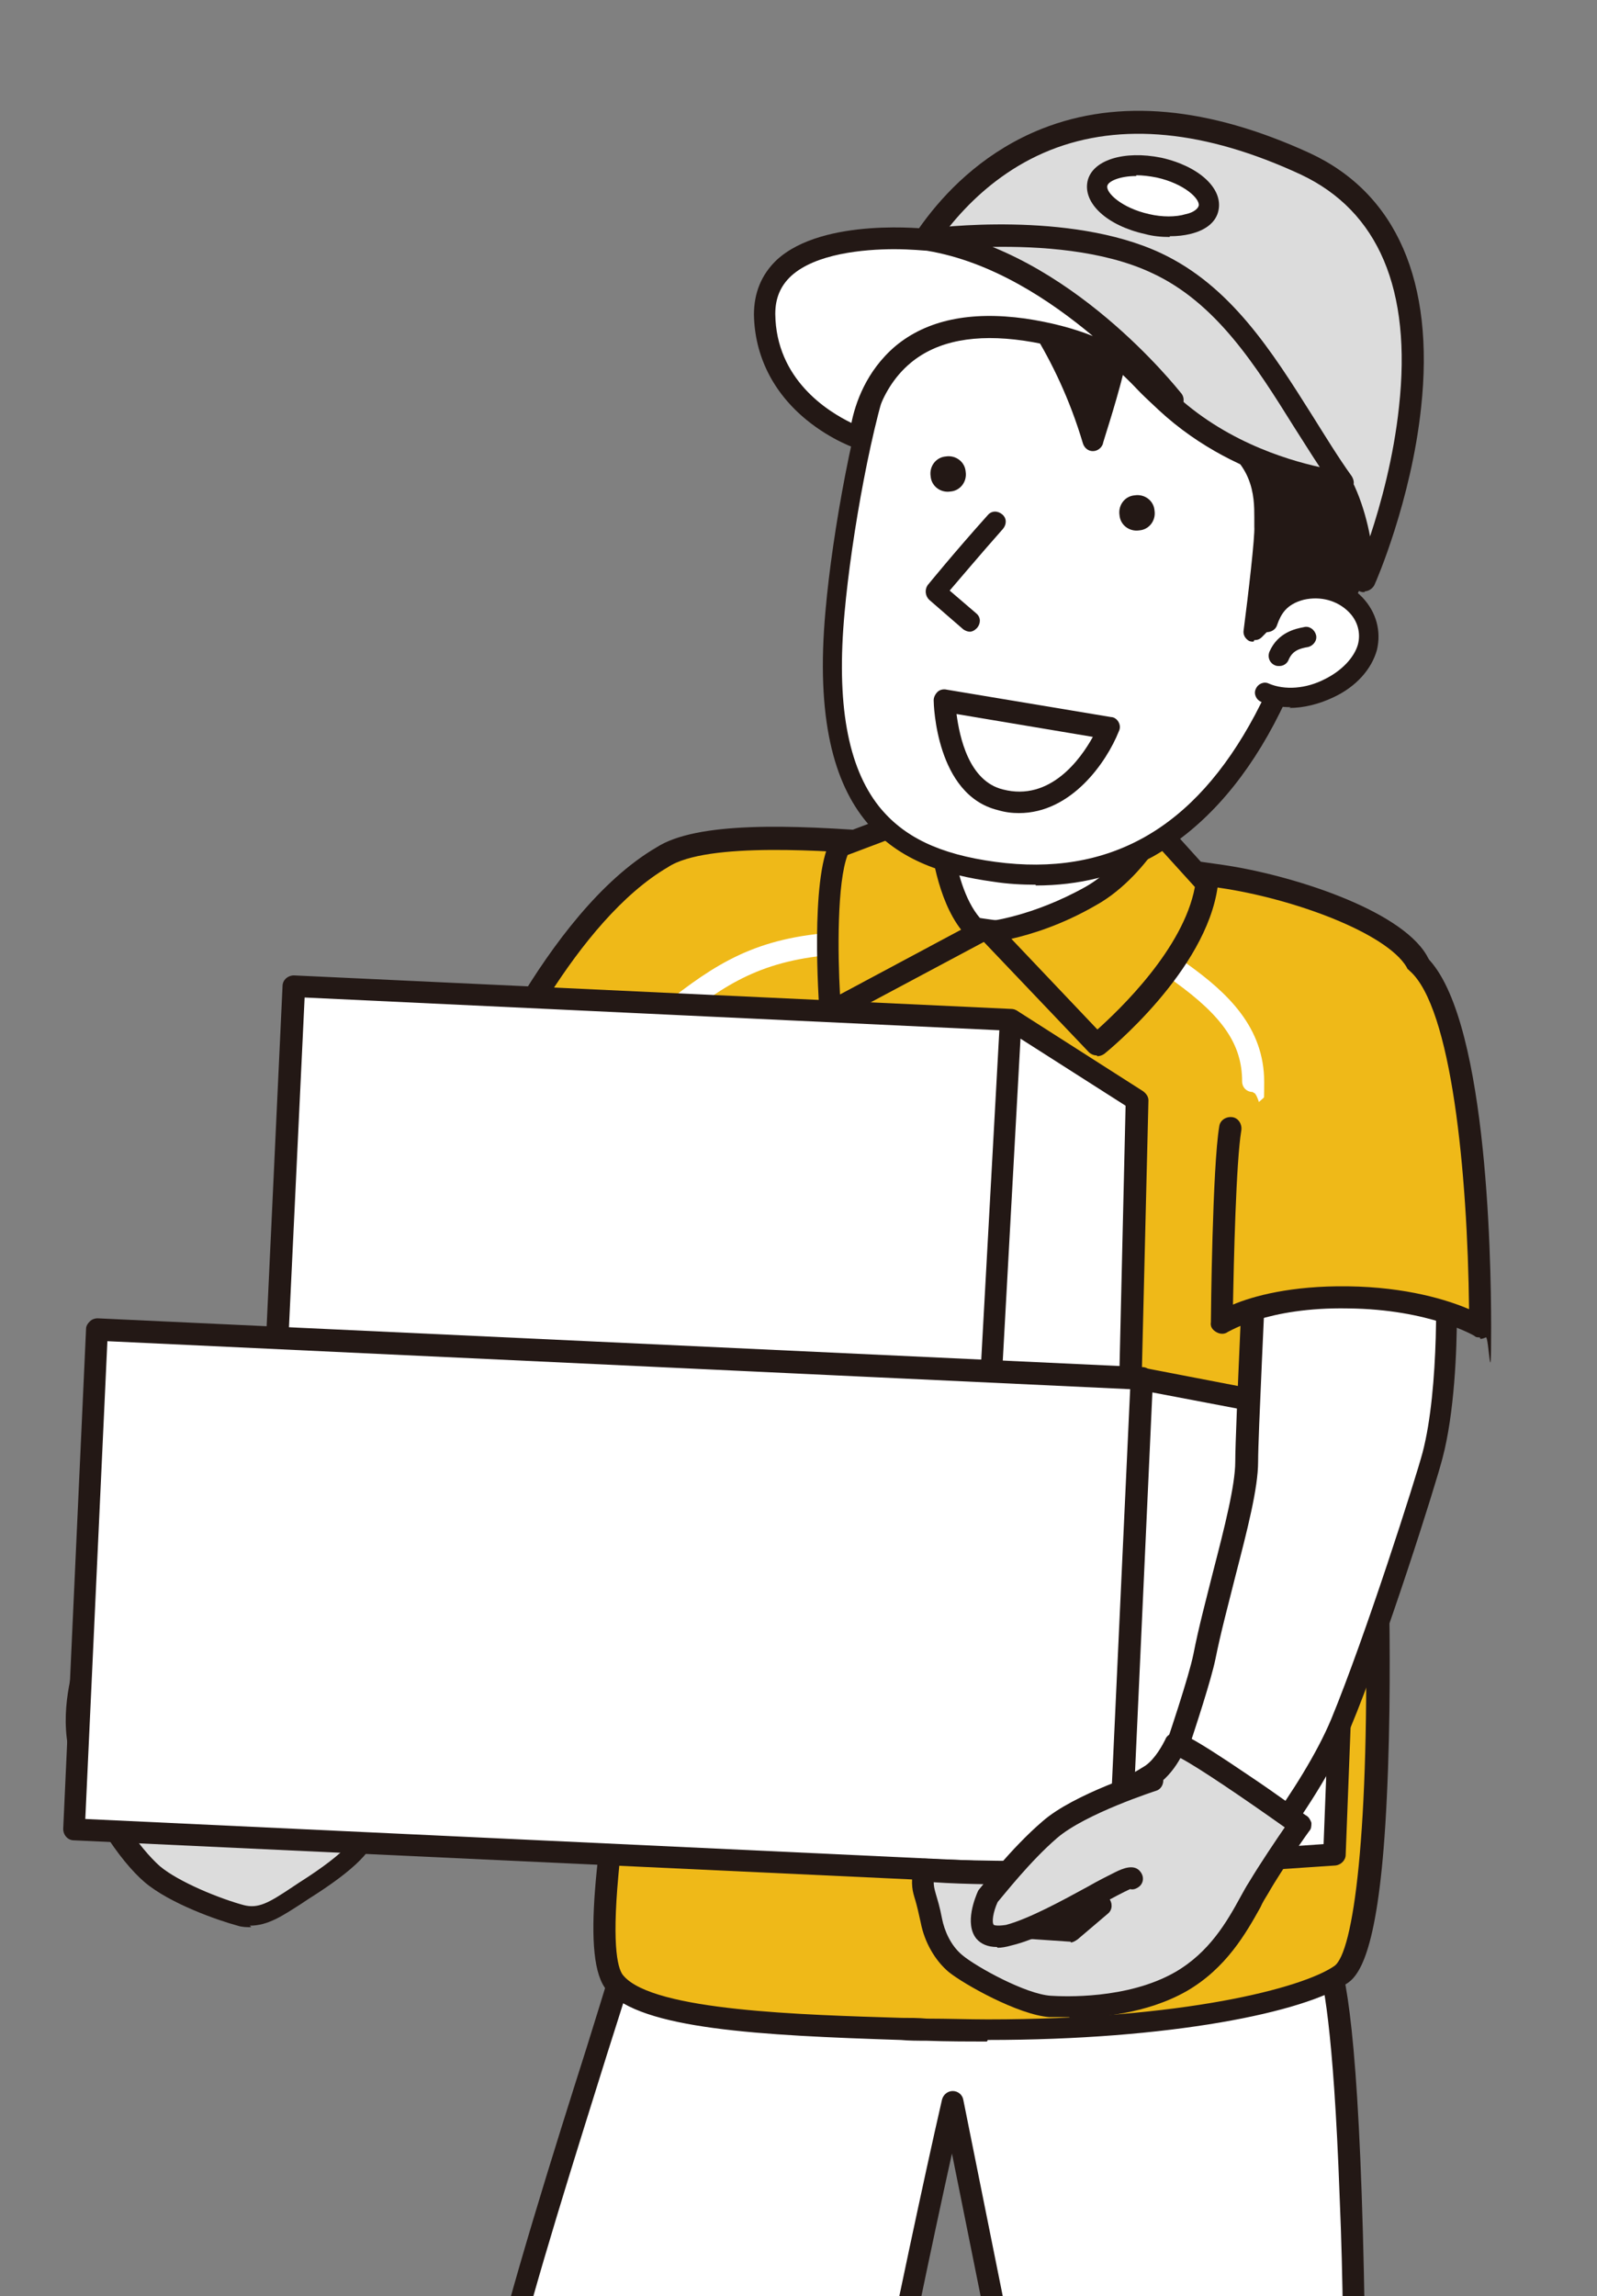 <?xml version="1.0" encoding="UTF-8"?>
<svg id="_レイヤー_1" data-name="レイヤー_1" xmlns="http://www.w3.org/2000/svg" version="1.1" xmlns:xlink="http://www.w3.org/1999/xlink" viewBox="0 0 209.7 301.3">
  <rect x="0" y="0" width="209.7" height="301.3" fill="#808080" stroke="none"/>
  <!-- Generator: Adobe Illustrator 29.6.1, SVG Export Plug-In . SVG Version: 2.1.1 Build 9)  -->
  <defs>
    <style>
      .st0, .st1 {
        fill: #efb918;
      }

      .st2 {
        fill: #fff;
      }

      .st3 {
        fill: none;
      }

      .st4 {
        fill: #231815;
      }

      .st1 {
        stroke: #231815;
        stroke-linecap: round;
        stroke-linejoin: round;
        stroke-width: 9.8px;
      }

      .st5 {
        fill: #dcdcdc;
      }

      .st6 {
        clip-path: url(#clippath);
      }

      .st7 {
        fill: #b5b4b5;
      }
    </style>
    <clipPath id="clippath">
      <rect class="st3" width="209.7" height="301.3"/>
    </clipPath>
  </defs>
  <g class="st6">
    <g>
      <g>
        <g>
          <path class="st2" d="M82.9,253.4s0,0,.1,0c0-.2,0-.2-.1,0Z"/>
          <path class="st4" d="M83,254.9s0,0,0,0h-.1c-.5,0-.9-.3-1.2-.7-.3-.4-.3-.9-.1-1.3.5-1.2,1.5-1,1.7-1,.1,0,1.2.3,1.1,1.6,0,.8-.7,1.4-1.4,1.4ZM81.6,253.4c0,.4.3,1.1,1.1,1.3.8.2,1.4-.3,1.6-.7l-1.3-.6h-1.3Z"/>
        </g>
        <g>
          <path class="st2" d="M177.8,316s0-54.6-4.1-60.2c0,0-33.8,2.8-45.7,4-3.8-4.7-42.6-6.2-45-6.3-.1,2.4-13.1,40.4-17.5,59.2l51.7-.3s5-24.5,7.8-36.5l7.8,38.9,44.9,1.4Z"/>
          <path class="st4" d="M177.8,317.5s0,0,0,0l-44.9-1.4c-.7,0-1.2-.5-1.4-1.2l-6.5-32.3c-2.8,12.6-6.3,29.7-6.3,30-.1.7-.7,1.1-1.4,1.2l-51.7.3s0,0,0,0c-.4,0-.9-.2-1.1-.5-.3-.3-.4-.8-.3-1.2,2.7-11.6,8.5-30.1,12.8-43.6,2.3-7.4,4.5-14.4,4.6-15.4,0-.8.7-1.4,1.5-1.4,1.2,0,11.6.5,22.1,1.4,17.7,1.7,22,3.7,23.4,4.8,12.3-1.2,44.7-3.9,45-3.9.5,0,1,.2,1.3.6,1.2,1.7,3,6.9,3.9,33,.5,14.2.5,27.9.5,28.1,0,.4-.2.8-.4,1-.3.3-.6.4-1,.4ZM134.1,313.3l42.3,1.3c0-3.9,0-15-.5-26.5-.8-22-2.2-28.7-3-30.7-5.5.5-34.1,2.8-44.7,3.9-.5,0-1-.1-1.3-.5-.5-.6-3.5-2.6-22-4.4-8.8-.8-17.5-1.2-20.7-1.4-.5,2.1-1.9,6.4-4.5,14.6-4,12.8-9.5,30.1-12.3,41.6l48.7-.3c1-5,5.2-25,7.6-35.4.2-.7.8-1.1,1.4-1.1.7,0,1.3.5,1.4,1.2l7.6,37.8Z"/>
        </g>
      </g>
      <g>
        <path class="st2" d="M66.6,147.5s-8.2,12.5-10.6,15.3c-2.4,2.8-12.2,14.2-18.1,24.3-7.2,12.4-10.8,22.9-10.8,22.9l11.4,13.5s9.6-22.8,13.6-27.4c6-7.1,10.2-20.6,14-22.2,3.8-1.6,18.5-16,18.5-16,0,0-3.3-7.6-6.1-10-2.8-2.4-11.9-.4-11.9-.4Z"/>
        <path class="st4" d="M38.6,224.9c-.4,0-.8-.2-1.1-.5l-11.4-13.5c-.3-.4-.4-.9-.3-1.4.1-.4,3.7-10.7,10.9-23.1,5.7-9.9,14.9-20.6,17.9-24.1l.3-.4c2.3-2.7,10.4-15.1,10.5-15.2.2-.3.5-.5.9-.6,1.6-.4,9.9-2.1,13.1.7,3,2.6,6.1,9.8,6.5,10.6.2.5.1,1.2-.3,1.6-1.5,1.5-14.9,14.6-18.9,16.3-1.5.7-3.8,5.1-5.8,9.1-2.2,4.3-4.7,9.2-7.6,12.7-3.8,4.4-13.2,26.8-13.3,27.1-.2.5-.6.8-1.1.9,0,0-.1,0-.2,0ZM28.8,209.7l9.4,11.1c2.5-5.8,9.5-21.7,12.9-25.7,2.7-3.2,5.1-8,7.3-12.1,2.7-5.2,4.8-9.4,7.3-10.4,2.5-1.1,11.4-9.3,17.3-15-1.1-2.5-3.4-7-5.3-8.6-1.5-1.3-6.6-.9-10.1-.2-1.6,2.4-8.2,12.4-10.4,15l-.3.4c-8,9.3-13.9,17.3-17.6,23.7-6,10.2-9.4,19.2-10.4,21.9Z"/>
      </g>
      <g>
        <path class="st5" d="M31.8,212c-1.4-1.2-17.6-6.7-17.6-6.7,0,0-.9,5.6-1.9,9.6-1,4-3.2,9.5-1.3,15.9,1.8,6.4,6.3,12.7,9.1,15.1,2.8,2.4,8.7,4.6,11.6,5.4,2.8.7,4.8-.8,8.3-3.1,4.2-2.7,10.4-7.1,7.6-9.5-2.8-2.4-10.1-4.8-10.1-4.8,0,0-1.6-3.8-2.1-9-.4-5.2-3.7-12.9-3.7-12.9Z"/>
        <path class="st4" d="M33,252.9c-.6,0-1.2,0-1.8-.2-2.6-.7-8.9-2.9-12.2-5.7-3.3-2.8-7.8-9.5-9.6-15.8-1.7-5.8-.2-10.9.8-14.7.2-.7.4-1.4.5-2,1-3.9,1.8-9.5,1.8-9.5,0-.4.3-.8.7-1,.4-.2.8-.3,1.2-.1,5,1.7,16.6,5.7,18.1,7,.2.1.3.3.4.5.1.3,3.3,7.9,3.8,13.3.3,3.8,1.3,6.8,1.7,8,1.9.7,7.4,2.7,9.9,4.8.9.7,1.3,1.7,1.2,2.7-.2,2.4-2.8,5.1-9,9-.3.2-.6.4-.9.6-2.5,1.6-4.4,2.9-6.8,2.9ZM15.3,207.2c-.3,2-1,5.3-1.6,8.1-.2.7-.4,1.3-.6,2.1-1,3.6-2.2,8.1-.8,13.1,1.8,6.4,6.2,12.2,8.7,14.4,2.5,2.1,8,4.3,11,5.1,1.9.5,3.3-.3,6.3-2.3.3-.2.6-.4.9-.6,6.8-4.3,7.6-6.2,7.6-6.8,0,0,0-.2-.2-.4-2.1-1.8-7.7-3.9-9.6-4.5-.4-.1-.7-.4-.9-.8,0-.2-1.7-4.1-2.2-9.5-.3-4.3-2.7-10.4-3.4-12-1.6-.9-8.6-3.4-15.3-5.8ZM30.8,213.1h0,0Z"/>
      </g>
      <g>
        <path class="st0" d="M93.4,159.1c-4.2,16.7-6.9,25.6-8.1,49.5-.5,9.9-9.2,46.3-4.4,51.7s26.7,5.7,40.8,6.1c29,.9,49-3.4,54.4-7.1,5.4-3.7,4.9-41.6,4.8-49.7-.2-8.1-3.4-37.3,1.7-57.8,1.6-6.4,6.6-20.1,3.4-25.5-3.1-5.2-16.3-9.8-25.6-11.1-9.7-1.4-21.5-3.6-26-3.6-6.7,0-13.8-.5-18.3-.8-9.2-.7-23.9-1.7-29.2,1.8-14.5,8.4-25.2,34.5-25.2,34.5l29.7,9.3"/>
        <path class="st4" d="M129.6,267.9c-2.6,0-5.2,0-8-.1-1.1,0-2.2,0-3.3-.1-18.5-.6-34.1-1.4-38.6-6.5-3.5-4-1.3-18.8,1.9-37.8,1.1-6.4,2-12,2.2-15,1.2-22.2,3.6-31.6,7.2-45.9.3-1.2.6-2.5,1-3.8.2-.8,1-1.2,1.7-1,.8.2,1.2,1,1,1.7-.3,1.3-.7,2.6-1,3.8-3.6,14.1-6,23.5-7.1,45.4-.2,3.2-1.1,8.8-2.2,15.3-1.2,7.2-2.6,15.3-3.2,22.2-.9,9.8,0,12.5.7,13.2,4,4.6,23.6,5.1,36.5,5.5,1.1,0,2.2,0,3.3.1,2.8,0,5.5.1,8,.1,25.6,0,41.3-4.1,45.5-7,2.5-1.7,4.7-17.3,4.1-48.5,0-1.5-.2-3.7-.3-6.5-.7-12.1-2.1-34.8,2.1-51.7.3-1.2.7-2.7,1.2-4.2,1.9-6.5,4.7-16.3,2.4-20.2-2.7-4.5-14.9-9-24.6-10.4-2.8-.4-5.8-.9-8.7-1.3-7.2-1.1-13.9-2.2-17-2.2-7,0-14.5-.5-18.4-.8-6.9-.5-23.2-1.8-28.3,1.6,0,0,0,0,0,0-12,7-21.5,26.8-23.9,32.4l28.2,8.8c.8.2,1.2,1,.9,1.8s-1,1.2-1.8.9l-29.7-9.3c-.4-.1-.7-.4-.9-.8-.2-.4-.2-.8,0-1.2.4-1.1,11-26.6,25.7-35.2,5.3-3.4,17.6-3,30.1-2,3.8.3,11.2.8,18.1.8s10.2,1.1,17.5,2.2c2.9.5,5.9.9,8.7,1.3,8.9,1.3,23.1,5.8,26.7,11.8,3,5,0,15.1-2.1,22.5-.5,1.6-.9,3-1.1,4.1-4.1,16.5-2.7,38.8-2,50.8.2,2.9.3,5.1.3,6.7.1,5.6.2,16.4-.3,26.5-.9,19.3-3.4,23.1-5.1,24.3-5.7,3.9-23.4,7.5-47.3,7.5Z"/>
      </g>
      <g>
        <path class="st2" d="M151.6,87.8s-6.2,17.5-4.4,22.5c2.9,7.7,8,6.1,8,6.1,0,0-16,6.9-25.1,5.7-11.9-1.6-16.4-4.6-16.4-4.6,0,0,4.2,1,9.1-8.3,4.8-9.3,4.9-21.7,4.9-21.7"/>
        <path class="st4" d="M132.5,123.7c-.9,0-1.7,0-2.5-.2-12.1-1.6-16.8-4.7-17-4.8-.6-.4-.9-1.2-.6-1.8.3-.6,1-1,1.6-.8.3,0,3.6,0,7.5-7.6,4.6-8.9,4.8-20.9,4.8-21,0-.8.7-1.4,1.4-1.4s0,0,0,0c.8,0,1.4.7,1.4,1.5,0,.5-.2,12.9-5.1,22.3-2.3,4.4-4.5,6.7-6.3,7.9,2.5.9,6.6,2.1,12.6,2.9,5.8.8,14.6-2,19.9-3.9-1.6-1-3.2-2.8-4.4-6-2-5.3,3.7-21.6,4.3-23.5.3-.7,1.1-1.1,1.8-.9.7.3,1.1,1.1.9,1.8-2.3,6.6-5.6,18.2-4.4,21.5,2.4,6.3,6.2,5.3,6.3,5.3.7-.2,1.5.2,1.8.9.3.7,0,1.5-.8,1.8-.6.3-13.9,6-23.3,6ZM114.1,116.2h0Z"/>
      </g>
      <path class="st1" d="M73.8,153.8"/>
      <g>
        <path class="st7" d="M137.8,247.2s-1.2-4.6-2-5.4"/>
        <path class="st4" d="M137.8,248.7c-.6,0-1.2-.4-1.4-1.1-.5-2.1-1.3-4.3-1.7-4.7-.5-.6-.5-1.5,0-2s1.5-.6,2,0c.9.9,1.9,4.2,2.4,6,.2.8-.3,1.6-1,1.8-.1,0-.2,0-.4,0ZM134.8,242.9h0s0,0,0,0Z"/>
      </g>
      <g>
        <path class="st0" d="M155,127.6c6.1,4.4,9.5,8.5,9.5,14.3"/>
        <path class="st2" d="M164.5,143.3c-.8,0-1.4-.6-1.4-1.4,0-4.8-2.5-8.5-8.9-13.1-.6-.5-.8-1.4-.3-2,.5-.6,1.4-.8,2-.3,5.3,3.8,10.1,8.3,10.1,15.5s-.6,1.4-1.4,1.4Z"/>
      </g>
      <g>
        <path class="st0" d="M86.6,134c7.1-5.8,11.9-9.2,21.4-10.2"/>
        <path class="st2" d="M86.6,135.5c-.4,0-.8-.2-1.1-.5-.5-.6-.4-1.5.2-2,7.2-5.8,12.3-9.5,22.2-10.5.8,0,1.5.5,1.6,1.3,0,.8-.5,1.5-1.3,1.6-9.3,1-13.9,4.4-20.7,9.9-.3.2-.6.3-.9.3Z"/>
      </g>
      <g>
        <path class="st0" d="M151.7,108.6s-3.4,6-8.6,8.9c-7.3,4.2-13.2,4.7-13.2,4.7l14.1,14.8s13-10.5,14.4-21.1l-6.6-7.3Z"/>
        <path class="st4" d="M144,138.5c-.4,0-.8-.2-1-.4l-14.1-14.8c-.4-.4-.5-1-.3-1.5.2-.5.7-.9,1.2-.9,0,0,5.7-.6,12.7-4.5,4.8-2.7,8.1-8.3,8.1-8.4.2-.4.6-.7,1.1-.7.5,0,.9.1,1.2.5l6.6,7.3c.3.3.4.7.4,1.2-1.5,11.1-14.4,21.6-14.9,22-.3.2-.6.3-.9.3ZM132.8,123.2l11.3,11.9c2.9-2.6,11.3-10.6,12.8-18.7l-4.9-5.4c-1.4,2.1-4.3,5.7-8.1,7.8-4.5,2.6-8.5,3.8-11.1,4.4Z"/>
      </g>
      <g>
        <path class="st0" d="M123.2,106.2s.2,11.7,5.3,16.2l-19.5,10.4s-1.2-16.9,1.2-21.8l13-4.9Z"/>
        <path class="st4" d="M109,134.3c-.2,0-.5,0-.7-.2-.4-.2-.7-.7-.7-1.2-.1-1.8-1.2-17.4,1.4-22.5.2-.3.4-.6.8-.7l13-4.9c.4-.2.9-.1,1.3.2.4.3.6.7.6,1.2,0,.1.2,11.2,4.8,15.1.4.3.5.8.5,1.2s-.3.9-.8,1.1l-19.5,10.4c-.2.1-.4.2-.7.2ZM111.3,112.2c-1.4,3.6-1.3,13-1,18.3l15.9-8.5c-3.1-4-4-10.5-4.3-13.8l-10.6,4Z"/>
      </g>
      <g>
        <path class="st4" d="M176.3,51.5c-.2,0-.4,0-.6-.1-5.8-2.5-11.1-10.5-13-16.8-.2-.8.2-1.6,1-1.8.8-.2,1.6.2,1.8,1,1.7,5.6,6.5,12.9,11.3,14.9.7.3,1.1,1.2.8,1.9-.2.6-.8.9-1.3.9Z"/>
        <g>
          <path class="st2" d="M116.2,47.1c-2.8,7.1-5.6,22.6-6.6,33.2-2.4,26.5,8.1,32.4,20.9,34.1,15,2.1,26.9-3.9,35.5-20,4.3-8,10.2-22.9,9.2-33.1-1-10.3-16.3-29.5-31.9-28-15.6,1.5-22,.9-27.1,13.8Z"/>
          <path class="st4" d="M136,116.1c-1.8,0-3.7-.1-5.6-.4-12.3-1.7-24.6-7.2-22-35.6.9-10.3,3.8-26.1,6.7-33.6,4.9-12.6,11.4-13.2,24.4-14.3,1.2-.1,2.4-.2,3.8-.3,16.5-1.6,32.3,18.4,33.3,29.2,1.1,11-5.4,26.5-9.3,33.9-4.3,8.1-9.7,13.9-15.9,17.4-4.6,2.5-9.7,3.8-15.4,3.8ZM116.2,47.1l1.2.5c-2.8,7.1-5.6,22.7-6.5,32.8-1.1,11.9.4,20.2,4.5,25.4,3.2,4,7.9,6.3,15.3,7.3,14.9,2,26.1-4.3,34.1-19.3,3.8-7.2,10-22,9-32.4-.9-9.7-15.6-28.2-30.4-26.8-1.3.1-2.6.2-3.8.3-13,1.2-17.9,1.6-22.2,12.6l-1.2-.5Z"/>
        </g>
        <g>
          <path class="st4" d="M174.8,81.1s16.8-23.5.5-45.3c-11-14.8-43.6-16.1-46.9-4.7-.4,1.5,10,9.6,15.1,26.9,0,0,2.4-7.2,3.4-12.1,0,0,4.3,7.2,11.6,10.3,8.7,3.7,7.3,10.9,7.5,12.9.2,2-1.4,13.9-1.4,13.9,0,0,5.7-6,8-4.9,2.3,1.1,1,1.7,1,1.7"/>
          <path class="st4" d="M164.6,84.2c-.2,0-.4,0-.6-.1-.5-.3-.8-.8-.7-1.4.6-4.6,1.5-12.3,1.4-13.6,0-.3,0-.7,0-1.2,0-2.7,0-7.7-6.7-10.6-4.9-2.1-8.5-5.8-10.5-8.3-1.1,4.4-2.7,9.1-2.7,9.3-.2.5-.7.9-1.3.9s0,0,0,0c-.6,0-1.1-.4-1.3-1-3.5-11.8-9.5-19.2-12.7-23.2-1.9-2.3-2.7-3.3-2.4-4.4,1.2-4,5.3-6.8,11.8-8,12-2.2,29.8,1.9,37.5,12.3,8.7,11.7,8.1,23.8,6.1,32-2.2,8.7-6.4,14.7-6.6,14.9-.4.6-1.3.7-1.9.3-.4-.3-.6-.8-.5-1.3-.4,0-.8-.3-1-.8-.1-.3-.2-.6,0-.9,0,0-.2,0-.3-.1-.7-.3-3.7,1.7-6.5,4.6-.3.3-.6.4-1,.4ZM146.9,44.5c.5,0,.9.2,1.1.7,0,0,4.2,6.9,11,9.7,8.3,3.5,8.3,10.2,8.3,13,0,.4,0,.7,0,.9.2,1.4-.4,6.7-.9,10.5,2.2-1.8,4.9-3.5,6.8-2.6.4.2,1.4.6,1.9,1.4,1.4-2.4,3.5-6.7,4.8-11.9,2.7-11,.8-20.9-5.6-29.6-3.3-4.4-8.9-7.9-15.9-9.9-6.4-1.9-13.3-2.3-19-1.3-5.2.9-8.6,3-9.6,5.8.3.5,1.1,1.4,1.8,2.3,3,3.6,8.2,10.1,11.9,20.1.7-2.4,1.6-5.5,2.1-8,.1-.5.5-1,1.1-1,0,0,.1,0,.2,0Z"/>
        </g>
        <g>
          <path class="st2" d="M166.2,90.8c5,2.1,12.3-1.3,13.5-6,1.2-4.6-3.5-8.8-8.7-7.5-3.2.8-4,2.8-4.4,4.2"/>
          <path class="st4" d="M169.5,92.8c-1.4,0-2.7-.2-3.9-.7-.7-.3-1-1.1-.7-1.7.3-.7,1.1-1,1.7-.7,2.1.9,4.9.7,7.4-.6,2.2-1.1,3.8-2.8,4.3-4.5.4-1.5,0-3.1-1.2-4.3-1.5-1.5-3.7-2.1-5.9-1.6-2.3.6-3,1.9-3.5,3.3-.2.7-1,1.1-1.7.9-.7-.2-1.1-1-.9-1.7.5-1.7,1.7-4.2,5.4-5.1,3.1-.7,6.3.1,8.4,2.3,1.8,1.9,2.5,4.4,1.9,6.9-.7,2.5-2.7,4.8-5.7,6.2-1.9.9-3.9,1.4-5.8,1.4Z"/>
        </g>
        <g>
          <path class="st2" d="M130.8,68.5c-4.4,5-7.8,9.2-7.8,9.2l4.5,3.9"/>
          <path class="st4" d="M127.4,82.9c-.3,0-.6-.1-.9-.3l-4.5-3.9c-.5-.5-.6-1.3-.2-1.9,0,0,3.5-4.3,7.9-9.2.5-.6,1.3-.6,1.9-.1.6.5.6,1.3.1,1.9-3.1,3.5-5.7,6.6-7,8.1l3.5,3c.6.5.6,1.3.1,1.9-.3.3-.6.5-1,.5Z"/>
        </g>
        <path class="st4" d="M151.6,67c.2,1.3-.7,2.5-2,2.6-1.3.2-2.5-.7-2.6-2-.2-1.3.7-2.5,2-2.6,1.3-.2,2.5.7,2.6,2Z"/>
        <path class="st4" d="M126.8,61.9c.2,1.3-.7,2.5-2,2.6-1.3.2-2.5-.7-2.6-2-.2-1.3.7-2.5,2-2.6,1.3-.2,2.5.7,2.6,2Z"/>
        <g>
          <path class="st2" d="M168,86.1c.8-1.8,2.3-2.2,3.5-2.4"/>
          <path class="st4" d="M168,87.4c-.2,0-.4,0-.6-.1-.7-.3-1-1.1-.7-1.8,1.1-2.5,3.4-3,4.5-3.2.7-.2,1.4.3,1.6,1,.2.7-.3,1.4-1,1.6-1.2.2-2.1.5-2.6,1.7-.2.5-.7.8-1.2.8Z"/>
        </g>
        <path class="st2" d="M167.3,51.3c-.2,0-.5,0-.7-.2-3-1.8-7.5-5.9-11.7-15.2-.3-.7,0-1.5.7-1.8.7-.3,1.5,0,1.8.7,3.9,8.7,7.9,12.4,10.6,14,.6.4.8,1.2.5,1.8-.2.4-.7.6-1.1.6Z"/>
        <g>
          <path class="st2" d="M145.6,95.5s-4.7,11.8-14.3,9.4c-7.1-1.8-7.3-13-7.3-13l21.6,3.6Z"/>
          <path class="st4" d="M133.8,106.7c-.9,0-1.8-.1-2.8-.4-8.1-2-8.4-13.9-8.4-14.4,0-.4.2-.8.5-1.1s.8-.4,1.2-.3l21.6,3.6c.4,0,.8.3,1,.7.2.4.2.8,0,1.2-1.6,4-6.2,10.7-13.1,10.7ZM125.6,93.7c.4,3,1.6,8.8,6.1,9.9,6.2,1.6,10.2-4,11.8-6.9l-17.9-3Z"/>
        </g>
        <g>
          <path class="st5" d="M118.4,37.2s13.4-34.1,53-15.6c26.3,12.2,7.8,54.8,7.8,54.8,0,0-.3-10.8-5.4-16.2-4.6-4.9-12.8-14.5-12.8-14.5l-16-12.7-26.6,4.2Z"/>
          <path class="st4" d="M179.2,77.7c0,0-.2,0-.3,0-.7-.1-1.1-.7-1.2-1.4,0-.1-.4-10.3-5-15.3-4.3-4.6-11.8-13.4-12.8-14.5l-15.4-12.2-26,4.1c-.5,0-1-.1-1.3-.5-.3-.4-.4-.9-.2-1.4.2-.6,5.7-14,19.8-19.6,10.1-4,21.9-2.9,35.2,3.2,11.4,5.3,16.4,16.9,14.6,33.4-1.3,12.2-5.9,22.8-6.1,23.2-.2.5-.8.9-1.3.9ZM145,31.5c.3,0,.6.1.9.3l16,12.7c0,0,.1.1.2.2,0,0,8.2,9.6,12.8,14.5,2.8,3,4.3,7.5,5,11.2,1.4-4.2,3.1-10.4,3.8-17,1.7-15.4-2.7-25.7-12.9-30.5-12.5-5.8-23.6-6.9-32.9-3.2-9.5,3.8-14.8,11.7-17,15.6l23.9-3.8c0,0,.2,0,.2,0Z"/>
        </g>
        <g>
          <path class="st5" d="M176.4,63.3s-13.9-1-24.3-11.5c-10.4-10.5-21.1-19.7-30.1-20.3,0,0,18-2.4,29.8,3,11.8,5.4,17.2,18.6,24.6,28.8Z"/>
          <path class="st4" d="M176.4,64.7s0,0-.1,0c-.6,0-14.5-1.2-25.2-11.9-8.9-8.9-20.2-19.3-29.1-19.9-.7,0-1.3-.6-1.3-1.4,0-.7.5-1.4,1.2-1.5.8-.1,18.5-2.4,30.5,3.2,9.2,4.3,14.6,12.9,19.9,21.3,1.7,2.7,3.4,5.5,5.2,8,.3.5.4,1.1,0,1.5-.3.5-.7.7-1.3.7ZM130.3,32.4c7.6,3.7,15.7,11.1,22.9,18.3,6.9,7,15.6,9.6,20.1,10.6-1.2-1.8-2.3-3.6-3.4-5.3-5-8-10.2-16.3-18.7-20.2-6.4-3-14.8-3.5-20.9-3.4Z"/>
        </g>
        <g>
          <path class="st2" d="M122.1,31.5s-21.9-2.5-21.7,9.7c.2,12.2,12.6,16.3,12.6,16.3,0,0,.9-17.2,21.5-14.2,13.7,2,19.4,9.2,19.4,9.2,0,0-14.1-18.1-31.9-21Z"/>
          <path class="st4" d="M113,58.9c-.2,0-.3,0-.4,0-.1,0-3.4-1.1-6.7-3.8-4.4-3.6-6.8-8.4-6.9-13.8,0-2.9,1-5.3,3-7.2,6.1-5.6,19.7-4.1,20.3-4,0,0,0,0,0,0,18.2,3,32.2,20.8,32.8,21.5.5.6.4,1.5-.2,2-.6.5-1.5.4-2-.2,0,0-5.6-6.8-18.5-8.7-6.3-.9-11.3,0-14.8,2.9-4.7,3.9-5.1,9.9-5.1,9.9,0,.4-.3.9-.6,1.1-.2.2-.5.3-.8.3ZM117.5,32.7c-4.2,0-10.4.6-13.6,3.5-1.4,1.3-2.1,2.9-2.1,5,.1,8.6,6.9,12.8,10,14.3.5-2.5,1.9-6.8,5.8-10.1,4.1-3.4,9.8-4.6,17-3.6,3.4.5,6.4,1.3,8.9,2.3-5.6-4.7-13.3-9.8-21.8-11.2-.3,0-2-.2-4.4-.2Z"/>
        </g>
      </g>
      <g>
        <rect class="st2" x="37.4" y="131.6" width="94.3" height="49.3" transform="translate(7.4 -3.8) rotate(2.7)"/>
        <path class="st4" d="M130.4,184.5s0,0,0,0l-94.2-4.4c-.4,0-.7-.2-1-.5-.3-.3-.4-.7-.4-1l2.3-49.2c0-.8.7-1.4,1.5-1.4l94.2,4.4c.4,0,.7.2,1,.5.3.3.4.7.4,1l-2.3,49.2c0,.8-.7,1.4-1.4,1.4ZM37.8,177.2l91.3,4.3,2.2-46.3-91.3-4.3-2.2,46.3Z"/>
      </g>
      <g>
        <polygon class="st2" points="132.7 133.8 149.3 144.4 148.3 185.5 130 183 132.7 133.8"/>
        <path class="st4" d="M148.3,186.9c0,0-.1,0-.2,0l-18.3-2.5c-.7-.1-1.3-.8-1.2-1.5l2.7-49.1c0-.5.3-1,.8-1.2.5-.2,1-.2,1.4,0l16.6,10.6c.4.3.7.7.7,1.2l-1,41.1c0,.4-.2.8-.5,1.1-.3.2-.6.3-.9.3ZM131.5,181.7l15.4,2.1.9-38.7-13.8-8.8-2.5,45.4Z"/>
      </g>
      <g>
        <polygon class="st2" points="149.9 180.9 177.4 186.2 175.2 243.3 145.3 245.4 149.9 180.9"/>
        <path class="st4" d="M145.3,246.8c-.4,0-.7-.2-1-.4-.3-.3-.4-.7-.4-1.1l4.6-64.5c0-.4.2-.8.6-1,.3-.3.7-.4,1.1-.3l27.5,5.3c.7.1,1.2.8,1.2,1.5l-2.2,57.1c0,.7-.6,1.3-1.3,1.4l-29.9,2s0,0,0,0ZM151.2,182.6l-4.4,61.2,27-1.8,2.1-54.6-24.7-4.7Z"/>
      </g>
      <g>
        <path class="st2" d="M189.1,161.7c.7-2,1.9,18.5-1,29.3-1,3.6-7.5,24.4-12,35.2-4.5,10.8-16.7,24.8-16.7,24.8l-10.8-4.5s8.3-23.1,9.5-29.1c2-9.5,5.5-20.4,5.6-25.6,0-4.1,1.3-31.8,1.3-31.8,0,0,4.4,4.3,8.1,4.6s16.1-2.9,16.1-2.9Z"/>
        <path class="st4" d="M159.4,252.4c-.2,0-.4,0-.6-.1l-10.8-4.5c-.7-.3-1.1-1.1-.8-1.8,0-.2,8.3-23.1,9.5-28.9.7-3.6,1.7-7.3,2.6-10.9,1.5-5.8,2.9-11.3,2.9-14.4,0-4.1,1.3-30.7,1.3-31.8,0-.6.4-1.1.9-1.3.5-.2,1.1,0,1.5.3,1.1,1.1,4.6,4,7.2,4.2,2.7.2,11.5-1.8,15.2-2.7.4-.3.9-.4,1.3-.2,1.1.3,1.3,1.3,1.5,4.5.2,2.2.2,5,.2,7.8,0,4.4-.3,12.8-1.9,18.8-.9,3.5-7.5,24.4-12.1,35.4-4.5,10.9-16.4,24.7-16.9,25.2-.3.3-.7.5-1.1.5ZM150.4,245.7l8.6,3.6c2.6-3.1,12-14.6,15.8-23.7,4.5-10.9,11.1-31.6,12-35,2.2-8.4,1.9-22.8,1.5-27.2-3.4.8-12,2.8-15.2,2.6-2.4-.2-4.9-1.7-6.7-3-.3,7.2-1.2,25.5-1.2,28.8,0,3.5-1.4,8.9-3,15.1-.9,3.6-1.9,7.3-2.6,10.8-1.1,5.3-7.4,23-9.1,28ZM189.1,161.7h0,0Z"/>
      </g>
      <g>
        <path class="st0" d="M186,126.2c6.6,5.7,8.3,31.1,8.3,47.8,0,0-6-3.7-17.3-3.8-11.3-.2-16.6,3.3-16.6,3.3,0,0,.2-20.2,1.1-25.5"/>
        <path class="st4" d="M194.3,175.5c-.3,0-.5,0-.7-.2,0,0-5.9-3.5-16.6-3.6-10.6-.2-15.7,3.1-15.8,3.1-.4.3-1,.3-1.5,0-.5-.3-.8-.7-.7-1.3,0-.8.2-20.4,1.1-25.7.1-.8.9-1.3,1.7-1.2.8.1,1.3.9,1.2,1.7-.7,4.1-1,17.5-1.1,22.9,2.6-1.1,7.6-2.5,15.1-2.4,7.7.1,13.1,1.8,15.9,3-.2-18-2.3-39.6-7.8-44.4-.6-.5-.7-1.4-.1-2,.5-.6,1.4-.7,2-.1,8.2,7.1,8.8,39.2,8.8,48.9s-.3,1-.7,1.3c-.2.1-.5.2-.7.2Z"/>
      </g>
      <g>
        <polygon class="st2" points="146.9 246.5 9.7 240 12.7 174.4 149.9 180.9 146.9 246.5"/>
        <path class="st4" d="M146.9,247.9s0,0,0,0l-137.2-6.4c-.8,0-1.4-.7-1.4-1.5l3-65.6c0-.4.2-.7.5-1,.3-.3.7-.4,1-.4l137.2,6.4c.8,0,1.4.7,1.4,1.5l-3,65.6c0,.4-.2.7-.5,1-.3.2-.6.4-1,.4ZM11.2,238.7l134.3,6.3,2.9-62.7-134.3-6.3-2.9,62.7Z"/>
      </g>
      <g>
        <path class="st5" d="M154.2,228.8c1.9.1,16.5,10.6,16.5,10.6,0,0-3.4,4.7-5.5,8.3-2.1,3.6-4.4,9-10.2,12.3-5.8,3.3-13.4,3.5-17.1,3.2s-10.5-4.1-12.4-5.6c-1.8-1.5-2.9-3.8-3.2-5.6-.8-4.1-1.4-3.6-1-6.6,3.7.3,12.2.3,12.2.3,0,0,4.2-3.7,8.2-7.2,2.3-2,6.6-3.7,9.5-5.6,2-1.3,3.1-4.1,3.1-4.1Z"/>
        <path class="st4" d="M140.4,264.7c-1.1,0-2,0-2.6,0-4.1-.3-11.2-4.3-13.2-5.9-1.8-1.5-3.2-3.9-3.7-6.5-.3-1.4-.5-2.2-.7-2.9-.4-1.3-.6-2-.3-4.2,0-.8.8-1.3,1.5-1.3,3.1.2,9.7.3,11.6.3,1.2-1,4.6-4,7.8-6.8,1.5-1.3,3.6-2.4,5.7-3.5,1.4-.7,2.8-1.5,3.9-2.2,1.3-.9,2.3-2.8,2.6-3.4.2-.6.8-.9,1.4-.9.6,0,1.5.1,9.6,5.6,3.9,2.6,7.5,5.3,7.6,5.3.3.2.5.6.6.9,0,.4,0,.8-.3,1.1,0,0-3.4,4.7-5.4,8.2-.3.5-.7,1.1-1,1.8-1.9,3.4-4.5,8-9.7,11-5.3,3-11.6,3.5-15.3,3.5ZM122.6,246.9c0,.6.1,1,.3,1.7.2.7.5,1.6.8,3.2.3,1.5,1.1,3.5,2.7,4.8,1.8,1.5,8.3,5.1,11.6,5.3,1.6.1,10,.5,16.3-3.1,4.5-2.6,6.8-6.6,8.6-9.9.4-.7.7-1.3,1.1-1.9,1.5-2.5,3.6-5.6,4.7-7.2-5.5-3.9-11.4-7.9-13.7-9.1-.6,1.1-1.6,2.5-3,3.5-1.2.8-2.7,1.6-4.1,2.4-1.9,1-3.9,2.1-5.2,3.2-3.9,3.4-8.1,7.1-8.2,7.1-.3.2-.6.4-1,.4s0,0,0,0c-.3,0-6.8,0-10.9-.3Z"/>
      </g>
      <g>
        <polyline class="st7" points="133.2 252.8 140.6 253.4 144.6 249.9"/>
        <path class="st4" d="M140.6,254.8s0,0-.1,0l-7.4-.5c-.8,0-1.4-.7-1.3-1.5,0-.8.8-1.4,1.5-1.3l6.8.5,3.5-3c.6-.5,1.5-.5,2,.1.5.6.5,1.5-.1,2l-4,3.4c-.3.2-.6.4-.9.4Z"/>
      </g>
      <g>
        <path class="st5" d="M151.3,233.7s-9.5,3-13.5,6.5c-4,3.4-8.1,8.7-8.1,8.7,0,0-3.1,6.5,2.6,5,5.7-1.4,15.6-8.2,16.1-7.4"/>
        <path class="st4" d="M130.9,255.5c-1.2,0-2.1-.4-2.7-1.1-1.6-2-.1-5.5.2-6.2,0,0,.1-.2.2-.3.2-.2,4.2-5.4,8.3-8.9,4.1-3.6,13.6-6.6,14-6.7.8-.2,1.6.2,1.8.9.2.8-.2,1.6-.9,1.8,0,0-9.3,3-13,6.2-3.5,3-7.1,7.6-7.8,8.4-.6,1.3-.8,2.7-.5,3,0,0,.3.2,1.6,0,3-.8,7.4-3.2,10.7-5,1.4-.8,2.6-1.4,3.6-1.9,1-.5,2.6-1.2,3.4,0,.5.7.3,1.6-.4,2-.3.2-.7.3-1,.2-.7.3-2.6,1.3-4.2,2.2-3.6,2-8,4.4-11.4,5.2-.7.2-1.3.3-1.8.3ZM147.4,247.3s0,0,0,0c0,0,0,0,0,0ZM147.4,247.3s0,0,0,0c0,0,0,0,0,0Z"/>
      </g>
      <g>
        <ellipse class="st2" cx="151.4" cy="25.8" rx="3.7" ry="7.5" transform="translate(93.6 168.1) rotate(-77.6)"/>
        <path class="st4" d="M153.6,31.1c-1.1,0-2.2-.1-3.3-.4-4.9-1.1-8.1-4-7.5-6.9.6-2.8,4.8-4.1,9.7-3.1,4.9,1.1,8.1,4,7.5,6.9-.3,1.5-1.6,2.6-3.7,3.1-.8.2-1.7.3-2.7.3ZM149.2,23.1c-2.2,0-3.7.7-3.8,1.3-.2.9,1.9,2.9,5.5,3.7,1.7.4,3.5.4,4.8,0,1-.2,1.6-.7,1.7-1.1.2-.9-1.9-2.9-5.5-3.7-1-.2-1.9-.3-2.7-.3Z"/>
      </g>
    </g>
  </g>
</svg>